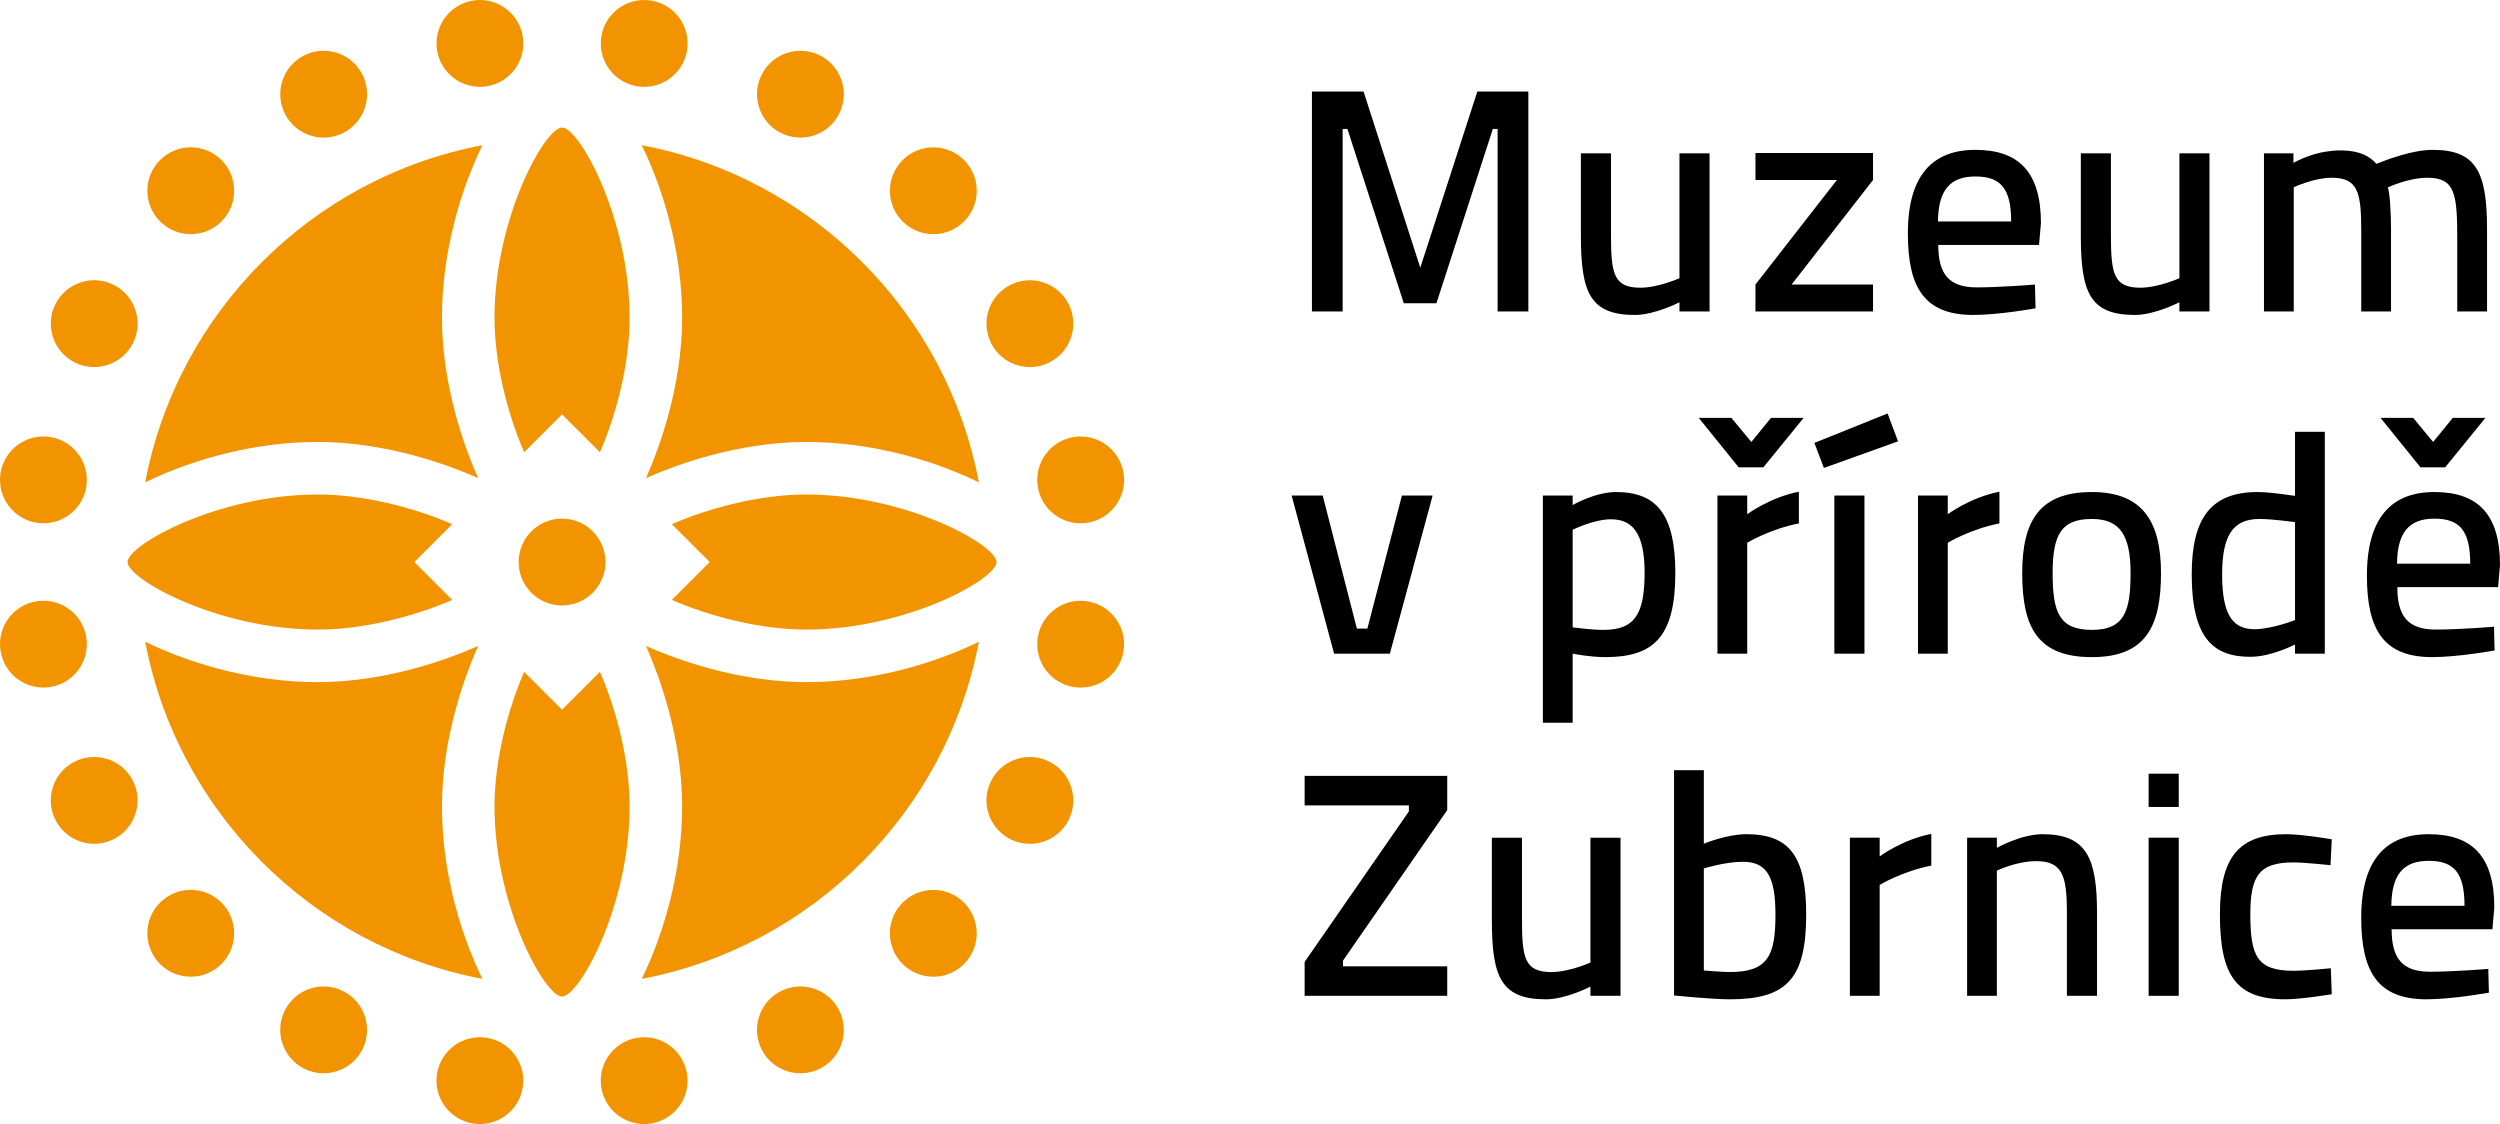 <?xml version="1.0" encoding="utf-8"?>
<!-- Generator: Adobe Illustrator 22.1.0, SVG Export Plug-In . SVG Version: 6.00 Build 0)  -->
<svg version="1.1" id="Vrstva_1" xmlns="http://www.w3.org/2000/svg" xmlns:xlink="http://www.w3.org/1999/xlink" x="0px" y="0px"
	 width="800px" height="359.701px" viewBox="0 0 800 359.701" enable-background="new 0 0 800 359.701" xml:space="preserve">
<g>
	<g>
		<path d="M419.817,29.298h16.525l18.151,56.379l18.253-56.379h16.327v70.373h-9.834V41.263h-1.525l-18.05,55.772h-10.444
			L431.17,41.263h-1.52v58.409h-9.834V29.298z"/>
		<path d="M547.059,49.071v50.601h-9.632v-2.94c0,0-7.909,4.056-14.2,4.056c-14.396,0-17.34-7.1-17.34-25.353V49.071h9.633v26.263
			c0,12.373,0.917,16.732,9.433,16.732c5.678,0,12.475-3.041,12.475-3.041V49.071H547.059z"/>
		<path d="M561.745,48.97h37.625v8.621l-26.06,33.46h26.06v8.621h-37.625v-8.621l26.065-33.46h-26.065V48.97z"/>
		<path d="M651.176,91.051l0.203,7.605c0,0-11.56,2.131-20.178,2.131c-15.212-0.101-20.687-8.52-20.687-26.061
			c0-18.863,8.111-26.772,21.597-26.772c13.994,0,20.989,7.202,20.989,23.424l-0.606,6.999h-32.247
			c0,9.126,3.247,13.586,12.268,13.586C640.324,91.965,651.176,91.051,651.176,91.051z M643.571,70.873
			c0-10.545-3.348-14.399-11.459-14.399c-7.909,0-11.864,4.157-11.965,14.399H643.571z"/>
		<path d="M707.038,49.071v50.601h-9.632v-2.94c0,0-7.909,4.056-14.201,4.056c-14.395,0-17.338-7.1-17.338-25.353V49.071h9.631
			v26.263c0,12.373,0.918,16.732,9.434,16.732c5.678,0,12.475-3.041,12.475-3.041V49.071H707.038z"/>
		<path d="M724.467,99.672V49.071h9.429v3.041c0,0,5.172-2.939,10.849-3.647c1.93-0.307,3.857-0.408,5.374-0.307
			c4.768,0.202,8.015,1.625,10.343,4.262c3.656-1.423,11.464-4.464,18.051-4.464c13.793,0,17.343,7,17.343,25.252v26.465h-9.534
			v-23.02c0-14.5-0.607-19.773-9.531-19.773c-5.984,0-12.471,2.94-12.672,3.142c0.606,1.524,1.011,7.913,1.011,13.388v26.263h-9.53
			V73.611c0-12.373-1.218-16.732-9.531-16.732c-5.58,0-12.07,3.041-12.07,3.041v39.752H724.467z"/>
	</g>
	<g>
		<path d="M423.262,158.566l10.949,42.593h3.348l11.056-42.593h9.834l-13.691,50.603h-17.845l-13.59-50.603H423.262z"/>
		<path d="M493.721,158.566h9.53v3.041c0,0,7.197-4.157,13.894-4.157c12.979,0,18.96,7.201,18.96,25.858
			c0,20.486-6.894,26.973-22.409,26.973c-4.46,0-9.53-0.91-10.444-1.112v22.102h-9.53V158.566z M503.251,169.516v31.238
			c0.914,0.101,5.883,0.809,9.838,0.809c10.036,0,13.182-4.97,13.182-18.356c0-12.677-3.954-17.036-10.751-17.036
			C510.044,166.172,503.251,169.516,503.251,169.516z"/>
		<path d="M543.598,133.723h10.448l6.385,7.707l6.288-7.707h10.444l-12.879,15.818h-7.909L543.598,133.723z M549.582,158.566h9.531
			v5.984c0,0,7.197-5.377,16.529-7.201v10.141c-9.332,1.824-16.529,6.187-16.529,6.187v35.492h-9.531V158.566z"/>
		<path d="M604.029,132.304l3.345,8.924l-23.728,8.516l-3.044-8.01L604.029,132.304z M586.99,158.566h9.636v50.603h-9.636V158.566z"
			/>
		<path d="M613.758,158.566h9.526v5.984c0,0,7.201-5.377,16.534-7.201v10.141c-9.333,1.824-16.534,6.187-16.534,6.187v35.492h-9.526
			V158.566z"/>
		<path d="M691.52,183.41c0,17.033-4.865,26.871-22.103,26.871c-17.343,0-22.311-9.426-22.311-26.871
			c0-16.935,5.681-25.96,22.311-25.96C685.438,157.451,691.52,166.678,691.52,183.41z M681.786,183.41
			c0-12.066-3.349-17.339-12.369-17.339c-9.737,0-12.575,4.869-12.575,17.339c0,12.577,2.131,18.153,12.575,18.153
			C679.862,201.563,681.786,195.473,681.786,183.41z"/>
		<path d="M743.936,209.169h-9.531v-2.939c0,0-7.504,3.951-14.297,3.951c-11.764,0-18.758-5.88-18.758-26.366
			c0-18.046,6.182-26.364,21.09-26.364c4.158,0,10.951,1.116,11.965,1.217v-20.484h9.531V209.169z M734.405,198.422v-31.336
			c-1.115-0.105-7.096-1.015-11.357-1.015c-8.819,0-11.965,5.677-11.965,17.847c0,14.192,4.258,17.342,10.344,17.443
			C727.309,201.26,734.405,198.422,734.405,198.422z"/>
		<path d="M798.075,200.545l0.203,7.605c0,0-11.56,2.131-20.178,2.131c-15.211-0.101-20.687-8.516-20.687-26.061
			c0-18.861,8.111-26.77,21.597-26.77c13.994,0,20.99,7.201,20.99,23.424l-0.607,7.001h-32.246c0,9.122,3.246,13.586,12.268,13.586
			C787.223,201.462,798.075,200.545,798.075,200.545z M761.772,133.723h10.445l6.389,7.707l6.283-7.707h10.445l-12.875,15.818
			h-7.913L761.772,133.723z M790.469,180.369c0-10.546-3.348-14.399-11.459-14.399c-7.909,0-11.863,4.157-11.965,14.399H790.469z"/>
	</g>
	<g>
		<path d="M417.483,248.287h45.632v10.95l-33.363,48.17v1.828h33.363v9.426h-45.632v-10.85l33.363-48.162v-1.929h-33.363V248.287z"
			/>
		<path d="M518.568,268.064v50.597h-9.632v-2.94c0,0-7.909,4.06-14.196,4.06c-14.4,0-17.343-7.1-17.343-25.353v-26.363h9.636v26.263
			c0,12.373,0.913,16.728,9.434,16.728c5.677,0,12.47-3.04,12.47-3.04v-39.95H518.568z"/>
		<path d="M577.98,292.6c0,20.585-6.186,27.18-24.438,27.18c-5.678,0-17.849-1.221-17.849-1.221v-72.1h9.534v23.525
			c0,0,7.303-3.041,13.587-3.041C572.606,266.944,577.98,273.943,577.98,292.6z M568.146,292.6c0-12.163-2.843-16.83-10.444-16.83
			c-5.682,0-12.475,2.132-12.475,2.132v32.647c0,0,5.98,0.505,8.314,0.505C565.914,311.055,568.146,305.58,568.146,292.6z"/>
		<path d="M591.959,268.064h9.534v5.98c0,0,7.197-5.374,16.526-7.202v10.142c-9.329,1.827-16.526,6.19-16.526,6.19v35.486h-9.534
			V268.064z"/>
		<path d="M629.475,318.661v-50.597h9.527v3.242c0,0,7.706-4.362,14.604-4.362c14.096,0,17.443,7.605,17.443,25.252v26.465h-9.636
			v-26.667c0-11.456-1.318-16.426-9.736-16.426c-6.486,0-12.676,3.041-12.676,3.041v40.052H629.475z"/>
		<path d="M687.561,247.579h9.636v10.648h-9.636V247.579z M687.561,268.064h9.636v50.597h-9.636V268.064z"/>
		<path d="M746.168,268.569l-0.404,8.313c0,0-8.011-0.909-11.868-0.909c-11.051,0-13.788,4.355-13.788,16.627
			c0,13.485,2.232,18.05,13.889,18.05c3.857,0,11.868-0.809,11.868-0.809l0.304,8.313c0,0-9.838,1.625-14.808,1.625
			c-15.818,0-20.989-7.605-20.989-27.18c0-18.354,6.085-25.656,21.195-25.656C736.637,266.944,746.168,268.569,746.168,268.569z"/>
		<path d="M796.251,310.044l0.202,7.605c0,0-11.557,2.131-20.178,2.131c-15.211-0.101-20.686-8.523-20.686-26.061
			c0-18.866,8.115-26.775,21.6-26.775c13.991,0,20.99,7.201,20.99,23.424l-0.606,6.999h-32.251c0,9.131,3.247,13.587,12.271,13.587
			C785.403,310.954,796.251,310.044,796.251,310.044z M788.646,289.863c0-10.546-3.345-14.396-11.456-14.396
			c-7.908,0-11.867,4.152-11.969,14.396H788.646z"/>
	</g>
	<path fill="#F29400" d="M193.748,179.852c0,7.674-6.222,13.895-13.897,13.895c-7.668,0-13.886-6.221-13.886-13.895
		c0-7.672,6.218-13.894,13.886-13.894C187.527,165.958,193.748,172.18,193.748,179.852"/>
	<path fill="#F29400" d="M219.86,16.07c-1.198,7.579-8.318,12.746-15.893,11.549c-7.575-1.202-12.746-8.322-11.549-15.896
		c1.202-7.575,8.317-12.746,15.896-11.545C215.889,1.375,221.061,8.491,219.86,16.07"/>
	<path fill="#F29400" d="M268.512,36.449c-3.484,6.836-11.849,9.55-18.685,6.07c-6.836-3.484-9.55-11.848-6.069-18.684
		c3.484-6.832,11.848-9.554,18.684-6.07C269.278,21.249,271.996,29.617,268.512,36.449"/>
	<path fill="#F29400" d="M308.49,70.866c-5.429,5.424-14.225,5.424-19.648,0c-5.425-5.425-5.425-14.22,0.004-19.645
		c5.42-5.425,14.216-5.425,19.645,0C313.91,56.646,313.91,65.441,308.49,70.866"/>
	<path fill="#F29400" d="M335.868,115.949c-6.832,3.484-15.2,0.766-18.684-6.07c-3.484-6.832-0.762-15.2,6.074-18.684
		c6.832-3.48,15.196-0.762,18.68,6.074C345.422,104.104,342.704,112.469,335.868,115.949"/>
	<path fill="#F29400" d="M347.981,167.292c-7.579,1.197-14.694-3.97-15.893-11.553c-1.201-7.575,3.971-14.691,11.545-15.888
		c7.575-1.198,14.691,3.97,15.897,11.549C360.727,158.971,355.555,166.091,347.981,167.292"/>
	<path fill="#F29400" d="M343.633,219.862c-7.574-1.197-12.746-8.314-11.545-15.896c1.194-7.575,8.314-12.747,15.893-11.549
		c7.574,1.205,12.746,8.321,11.549,15.896C358.324,215.889,351.208,221.06,343.633,219.862"/>
	<path fill="#F29400" d="M323.25,268.515c-6.828-3.483-9.55-11.844-6.066-18.688c3.477-6.836,11.844-9.55,18.68-6.066
		c6.836,3.484,9.55,11.845,6.074,18.681C338.454,269.277,330.086,271.999,323.25,268.515"/>
	<path fill="#F29400" d="M288.837,308.488c-5.425-5.42-5.429-14.216,0-19.645c5.42-5.428,14.216-5.428,19.645,0
		c5.421,5.421,5.421,14.225,0,19.645C303.053,313.909,294.257,313.909,288.837,308.488"/>
	<path fill="#F29400" d="M243.754,335.871c-3.484-6.836-0.77-15.204,6.069-18.688c6.833-3.484,15.2-0.763,18.681,6.073
		c3.484,6.836,0.758,15.196-6.07,18.681C255.598,345.421,247.23,342.707,243.754,335.871"/>
	<path fill="#F29400" d="M192.411,347.979c-1.197-7.574,3.966-14.69,11.553-15.896c7.571-1.198,14.687,3.974,15.889,11.557
		c1.197,7.566-3.975,14.683-11.549,15.888C200.732,360.727,193.608,355.555,192.411,347.979"/>
	<path fill="#F29400" d="M139.842,343.633c1.202-7.575,8.313-12.747,15.893-11.549c7.575,1.197,12.746,8.321,11.545,15.896
		c-1.198,7.575-8.317,12.739-15.893,11.549C143.813,358.323,138.641,351.207,139.842,343.633"/>
	<path fill="#F29400" d="M91.186,323.257c3.484-6.836,11.852-9.558,18.688-6.073c6.836,3.483,9.55,11.844,6.066,18.68
		c-3.476,6.836-11.844,9.55-18.68,6.074C90.424,338.453,87.702,330.085,91.186,323.257"/>
	<path fill="#F29400" d="M51.212,288.836c5.425-5.42,14.221-5.428,19.652,0c5.421,5.429,5.421,14.217-0.008,19.645
		c-5.42,5.421-14.216,5.421-19.645,0C45.792,303.06,45.792,294.265,51.212,288.836"/>
	<path fill="#F29400" d="M23.83,243.753c6.836-3.483,15.204-0.762,18.688,6.074c3.484,6.828,0.762,15.188-6.074,18.68
		c-6.832,3.477-15.196,0.755-18.68-6.073C14.28,255.598,16.998,247.229,23.83,243.753"/>
	<path fill="#F29400" d="M11.721,192.41c7.575-1.198,14.694,3.974,15.896,11.557c1.197,7.566-3.975,14.683-11.549,15.888
		c-7.575,1.198-14.691-3.974-15.896-11.549C-1.025,200.731,4.146,193.607,11.721,192.41"/>
	<path fill="#F29400" d="M16.069,139.84c7.574,1.205,12.746,8.321,11.549,15.9c-1.198,7.571-8.318,12.739-15.896,11.541
		c-7.575-1.198-12.738-8.317-11.549-15.892C1.378,143.81,8.494,138.638,16.069,139.84"/>
	<path fill="#F29400" d="M36.448,91.187c6.836,3.484,9.554,11.848,6.07,18.692c-3.477,6.828-11.845,9.543-18.688,6.063
		c-6.829-3.48-9.543-11.849-6.066-18.685C21.248,90.425,29.616,87.703,36.448,91.187"/>
	<path fill="#F29400" d="M70.865,51.214c5.421,5.424,5.421,14.22,0,19.648c-5.424,5.424-14.22,5.424-19.645-0.004
		c-5.424-5.425-5.42-14.22,0-19.644C56.645,45.793,65.444,45.789,70.865,51.214"/>
	<path fill="#F29400" d="M115.948,23.827c3.484,6.84,0.77,15.204-6.07,18.692c-6.832,3.48-15.2,0.762-18.684-6.078
		c-3.477-6.832-0.758-15.192,6.074-18.68C104.103,14.281,112.472,16.995,115.948,23.827"/>
	<path fill="#F29400" d="M167.291,11.718c1.197,7.579-3.971,14.695-11.549,15.9c-7.575,1.197-14.691-3.974-15.896-11.553
		c-1.197-7.571,3.975-14.687,11.557-15.893C158.974-1.028,166.093,4.143,167.291,11.718"/>
	<path fill="#F29400" d="M179.855,227.118l-12.124-12.124c-5.083,11.712-9.492,27.919-9.492,43.061
		c0,31.785,16.118,60.84,21.616,60.84c5.498,0,21.616-29.055,21.616-60.84c0-15.142-4.41-31.349-9.492-43.061L179.855,227.118z"/>
	<path fill="#F29400" d="M227.119,179.852l-12.124,12.122c11.712,5.086,27.919,9.495,43.061,9.495
		c31.784,0,60.839-16.121,60.839-21.618c0-5.498-29.055-21.616-60.839-21.616c-15.142,0-31.349,4.413-43.061,9.492L227.119,179.852z
		"/>
	<path fill="#F29400" d="M179.855,132.592l12.124,12.124c5.083-11.716,9.492-27.923,9.492-43.065
		c0-31.784-16.118-60.839-21.616-60.839c-5.498,0-21.616,29.055-21.616,60.839c0,15.142,4.41,31.349,9.492,43.065L179.855,132.592z"
		/>
	<path fill="#F29400" d="M132.59,179.852l12.125-12.124c-11.712-5.079-27.92-9.492-43.061-9.492
		c-31.792,0-60.839,16.118-60.839,21.616c0,5.497,29.047,21.618,60.839,21.618c15.142,0,31.349-4.409,43.061-9.495L132.59,179.852z"
		/>
	<path fill="#F29400" d="M208.225,52.804c3.756,8.947,10.06,27.192,10.06,48.847c0,22.262-7.609,42.209-10.884,49.753l-0.692,1.595
		l1.599-0.688c7.54-3.274,27.491-10.888,49.749-10.888c21.655,0,39.899,6.303,48.847,10.06c2.294,0.964,4.402,1.921,6.346,2.878
		c-10.367-54.555-53.342-97.535-107.901-107.898C206.3,48.406,207.265,50.51,208.225,52.804"/>
	<path fill="#F29400" d="M52.807,151.482c8.943-3.756,27.188-10.06,48.847-10.06c22.258,0,42.206,7.61,49.753,10.884l1.591,0.692
		l-0.685-1.595c-3.274-7.547-10.888-27.495-10.888-49.749c0-21.659,6.303-39.903,10.064-48.851c0.956-2.294,1.917-4.398,2.873-6.342
		C99.807,56.825,56.827,99.804,46.461,154.359C48.409,153.407,50.513,152.446,52.807,151.482"/>
	<path fill="#F29400" d="M151.485,306.902c-3.757-8.943-10.06-27.188-10.06-48.848c0-22.257,7.609-42.205,10.88-49.757l0.696-1.586
		l-1.599,0.685c-7.543,3.273-27.491,10.888-49.749,10.888c-21.655,0-39.899-6.308-48.847-10.056
		c-2.294-0.965-4.402-1.929-6.342-2.886c10.363,54.556,53.338,97.539,107.897,107.905
		C153.41,311.296,152.445,309.196,151.485,306.902"/>
	<path fill="#F29400" d="M306.903,208.221c-8.943,3.756-27.188,10.063-48.847,10.063c-22.258,0-42.206-7.614-49.753-10.888
		l-1.591-0.692l0.685,1.602c3.274,7.536,10.888,27.492,10.888,49.749c0,21.651-6.303,39.896-10.056,48.848
		c-0.964,2.294-1.925,4.401-2.881,6.346c54.555-10.366,97.535-53.342,107.901-107.905
		C311.301,206.3,309.197,207.264,306.903,208.221"/>
</g>
<g>
</g>
<g>
</g>
<g>
</g>
<g>
</g>
<g>
</g>
<g>
</g>
<g>
</g>
<g>
</g>
<g>
</g>
<g>
</g>
<g>
</g>
<g>
</g>
<g>
</g>
<g>
</g>
<g>
</g>
</svg>